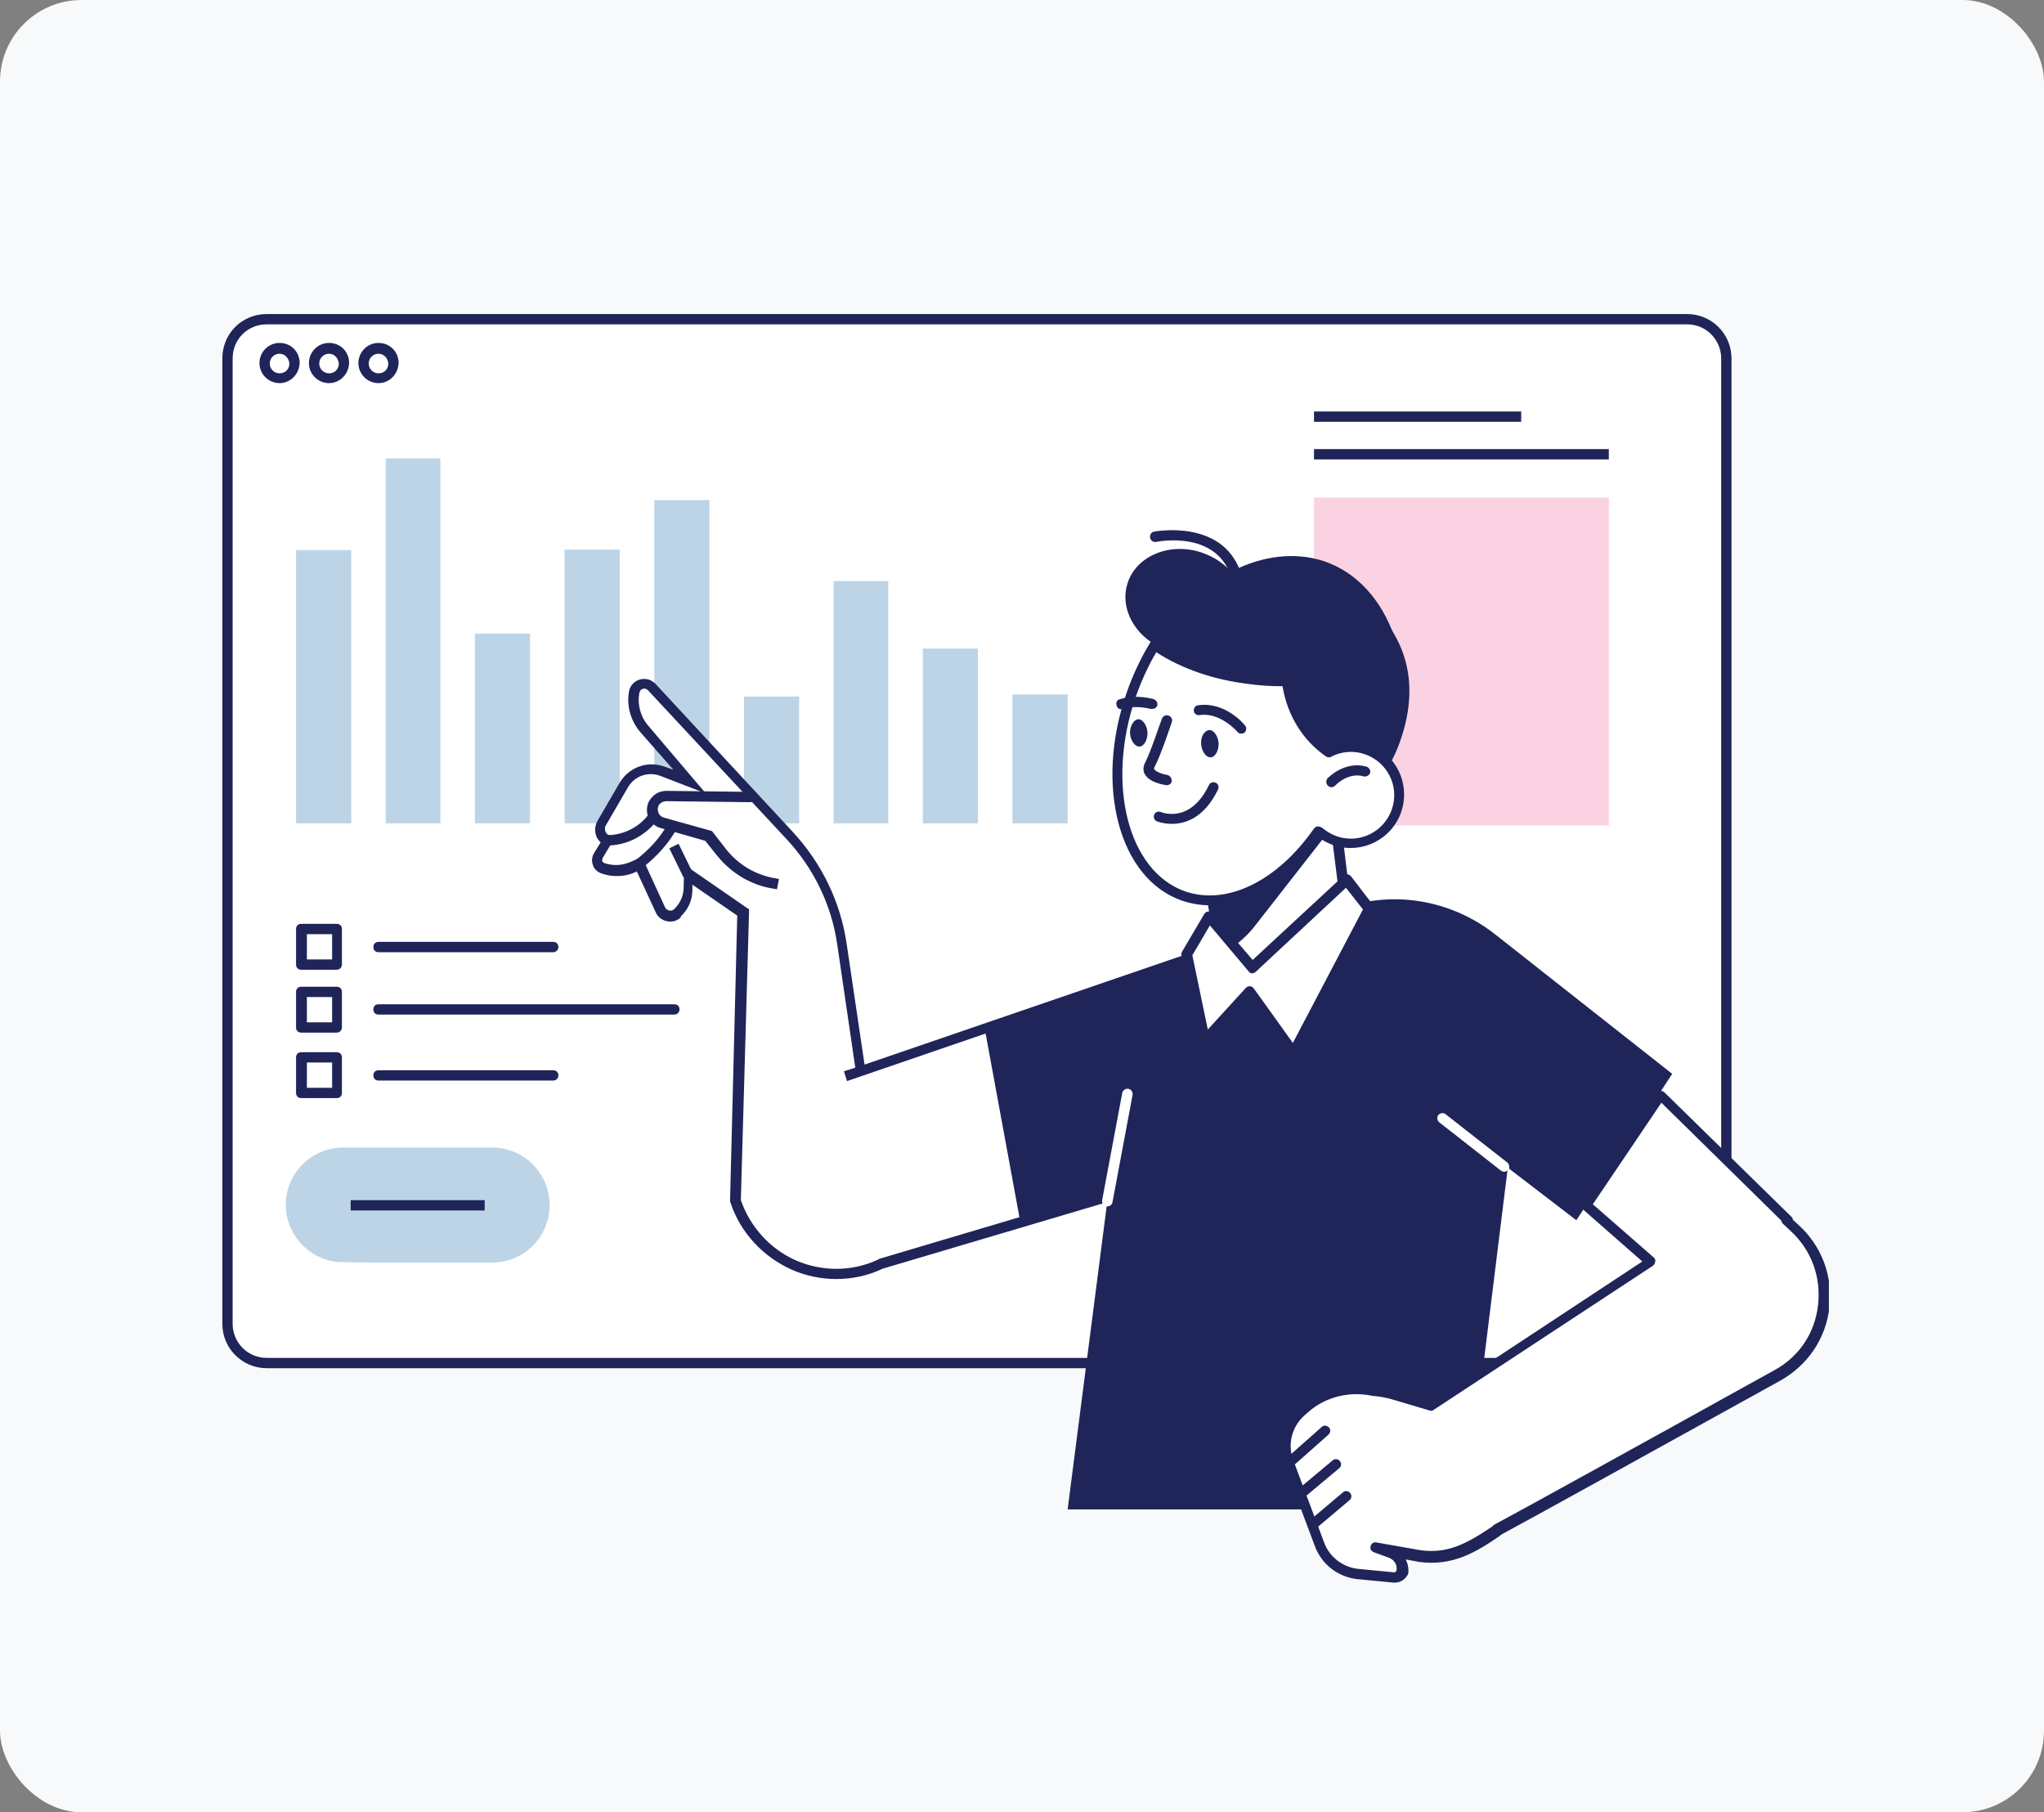 <svg width="282" height="250" viewBox="0 0 282 250" fill="none" xmlns="http://www.w3.org/2000/svg">
<rect x="0" y="0" width="282" height="250" fill="#808080" stroke="none"/>
<rect width="282" height="250" rx="11.25" fill="#F7F9FB"/>
<g clip-path="url(#clip0_3184_19940)">
<path d="M232.697 188.031H36.791C33.804 188.031 31.387 185.613 31.387 182.626V49.438C31.387 46.452 33.804 44.034 36.791 44.034H232.768C235.755 44.034 238.173 46.452 238.173 49.438V182.626C238.101 185.613 235.684 188.031 232.697 188.031Z" fill="white"/>
<path d="M232.697 188.742H36.791C33.449 188.742 30.676 186.04 30.676 182.626V49.439C30.676 46.025 33.378 43.323 36.791 43.323H232.768C236.111 43.323 238.884 46.025 238.884 49.439V182.626C238.813 185.968 236.039 188.742 232.697 188.742ZM36.791 44.745C34.16 44.745 32.098 46.808 32.098 49.439V182.626C32.098 185.186 34.16 187.32 36.791 187.32H232.768C235.328 187.32 237.462 185.257 237.462 182.626V49.439C237.462 46.879 235.399 44.745 232.768 44.745H36.791Z" fill="#1F2559"/>
<path d="M38.569 52.852C37.076 52.852 35.796 51.643 35.796 50.079C35.796 48.586 37.005 47.306 38.569 47.306C40.134 47.306 41.342 48.514 41.342 50.079C41.271 51.643 40.062 52.852 38.569 52.852ZM38.569 48.799C37.858 48.799 37.218 49.368 37.218 50.15C37.218 50.861 37.787 51.501 38.569 51.501C39.351 51.501 39.92 50.932 39.92 50.15C39.849 49.368 39.28 48.799 38.569 48.799Z" fill="#1F2559"/>
<path d="M45.395 52.852C43.902 52.852 42.622 51.643 42.622 50.079C42.622 48.586 43.831 47.306 45.395 47.306C46.96 47.306 48.169 48.514 48.169 50.079C48.097 51.643 46.889 52.852 45.395 52.852ZM45.395 48.799C44.684 48.799 44.044 49.368 44.044 50.15C44.044 50.861 44.613 51.501 45.395 51.501C46.178 51.501 46.746 50.932 46.746 50.15C46.675 49.368 46.106 48.799 45.395 48.799Z" fill="#1F2559"/>
<path d="M52.221 52.852C50.728 52.852 49.448 51.643 49.448 50.079C49.448 48.586 50.657 47.306 52.221 47.306C53.786 47.306 54.995 48.514 54.995 50.079C54.924 51.643 53.715 52.852 52.221 52.852ZM52.221 48.799C51.51 48.799 50.87 49.368 50.87 50.15C50.87 50.861 51.439 51.501 52.221 51.501C53.004 51.501 53.573 50.932 53.573 50.15C53.502 49.368 52.933 48.799 52.221 48.799Z" fill="#1F2559"/>
<path d="M221.96 68.638H181.285V113.864H221.96V68.638Z" fill="#FAD2E1"/>
<path d="M221.96 61.954H181.285V63.376H221.96V61.954Z" fill="#1F2559"/>
<path d="M209.871 56.763H181.285V58.185H209.871V56.763Z" fill="#1F2559"/>
<path d="M67.937 158.307H47.315C42.977 158.307 39.422 161.863 39.422 166.2C39.422 170.253 42.551 173.667 46.533 174.093L50.942 174.165H67.937C72.274 174.165 75.83 170.609 75.83 166.271C75.83 161.863 72.274 158.307 67.937 158.307Z" fill="#BCD4E6"/>
<path d="M66.87 165.561H48.382V166.983H66.87V165.561Z" fill="#1F2559"/>
<path d="M40.845 113.579H43.689H45.609H48.453V75.891H40.845V113.579Z" fill="#BCD4E6"/>
<path d="M53.218 113.579H56.062H57.911H60.755V63.234H53.218V113.579Z" fill="#BCD4E6"/>
<path d="M65.519 113.579H68.364H70.284H73.128V87.411H65.519V113.579Z" fill="#BCD4E6"/>
<path d="M77.893 113.579H80.737H82.657H85.501V75.82H77.893V113.579Z" fill="#BCD4E6"/>
<path d="M90.266 113.579H93.11H95.03H97.874V68.994H90.266V113.579Z" fill="#BCD4E6"/>
<path d="M102.639 113.579H105.483H107.403H110.247V96.086H102.639V113.579Z" fill="#BCD4E6"/>
<path d="M115.012 113.579H117.856H119.705H122.549V80.158H115.012V113.579Z" fill="#BCD4E6"/>
<path d="M127.313 113.579H130.158H132.078H134.922V89.473H127.313V113.579Z" fill="#BCD4E6"/>
<path d="M139.687 95.802V113.579H142.531H144.451H147.295V95.802H139.687Z" fill="#BCD4E6"/>
<path d="M46.462 133.774H41.556C41.129 133.774 40.845 133.49 40.845 133.063V128.156C40.845 127.73 41.129 127.445 41.556 127.445H46.462C46.889 127.445 47.173 127.73 47.173 128.156V133.063C47.173 133.418 46.889 133.774 46.462 133.774ZM42.338 132.352H45.822V128.867H42.338V132.352Z" fill="#1F2559"/>
<path d="M76.328 131.356H52.222C51.795 131.356 51.511 131.072 51.511 130.645C51.511 130.219 51.795 129.934 52.222 129.934H76.328C76.754 129.934 77.039 130.219 77.039 130.645C77.039 131.001 76.754 131.356 76.328 131.356Z" fill="#1F2559"/>
<path d="M46.462 142.45H41.556C41.129 142.45 40.845 142.165 40.845 141.739V136.832C40.845 136.406 41.129 136.121 41.556 136.121H46.462C46.889 136.121 47.173 136.406 47.173 136.832V141.739C47.173 142.094 46.889 142.45 46.462 142.45ZM42.338 141.028H45.822V137.543H42.338V141.028Z" fill="#1F2559"/>
<path d="M93.039 139.961H52.222C51.795 139.961 51.511 139.676 51.511 139.25C51.511 138.823 51.795 138.539 52.222 138.539H93.039C93.465 138.539 93.75 138.823 93.75 139.25C93.75 139.676 93.394 139.961 93.039 139.961Z" fill="#1F2559"/>
<path d="M46.462 151.481H41.556C41.129 151.481 40.845 151.196 40.845 150.769V145.863C40.845 145.436 41.129 145.152 41.556 145.152H46.462C46.889 145.152 47.173 145.436 47.173 145.863V150.769C47.173 151.196 46.889 151.481 46.462 151.481ZM42.338 150.058H45.822V146.574H42.338V150.058Z" fill="#1F2559"/>
<path d="M76.328 149.063H52.222C51.795 149.063 51.511 148.778 51.511 148.352C51.511 147.925 51.795 147.641 52.222 147.641H76.328C76.754 147.641 77.039 147.925 77.039 148.352C77.039 148.707 76.754 149.063 76.328 149.063Z" fill="#1F2559"/>
<path d="M118.638 147.214L116.149 130.148C115.296 124.601 112.878 119.41 109.038 115.286L89.91 94.735C89.128 93.882 87.705 94.308 87.492 95.446C87.136 97.224 87.634 99.073 88.843 100.424L95.101 107.748L87.919 105.046L82.941 113.508C82.443 114.361 82.799 115.499 83.794 115.926L82.514 118.059C82.088 118.699 82.443 119.552 83.154 119.837C84.577 120.335 86.07 120.263 87.421 119.623L88.203 119.268L91.119 125.597C91.545 126.521 92.754 126.734 93.536 126.023L93.608 125.952C94.461 125.099 94.959 123.961 95.03 122.752L95.101 120.761L102.638 125.952L101.643 165.702C104.345 174.022 113.731 178.075 121.696 174.449L166.139 160.938L165.428 132.281L116.931 148.565L118.638 147.214Z" fill="white"/>
<path d="M115.367 176.44C113.305 176.44 111.172 176.013 109.252 175.16C105.27 173.382 102.141 170.04 100.79 165.916L100.719 165.774L101.714 126.308L95.528 122.041V122.752C95.528 124.175 94.959 125.455 93.892 126.45L93.963 126.521C93.466 127.019 92.755 127.232 92.043 127.09C91.332 126.948 90.763 126.521 90.479 125.881L87.848 120.192L87.777 120.264C86.284 120.975 84.506 121.046 82.942 120.477C82.373 120.264 81.946 119.837 81.804 119.339C81.59 118.77 81.662 118.201 81.946 117.704L82.87 116.21C82.586 115.926 82.302 115.57 82.23 115.215C82.017 114.575 82.088 113.864 82.444 113.224L85.501 107.962C86.781 105.828 89.341 104.904 91.688 105.757L92.897 106.184L88.275 100.922C86.995 99.358 86.426 97.366 86.781 95.375C86.924 94.593 87.493 93.953 88.275 93.74C89.057 93.526 89.839 93.74 90.408 94.309L109.465 114.859C113.376 119.126 115.936 124.388 116.79 130.077L119.278 146.858L166.566 130.646L169.979 160.725L121.767 175.018C119.705 176.013 117.501 176.44 115.367 176.44ZM102.212 165.56C103.492 169.258 106.265 172.316 109.821 173.88C113.447 175.444 117.572 175.444 121.198 173.738L121.269 173.667L168.415 159.658L165.357 132.494L116.861 149.134L116.434 147.783L117.998 147.285L115.51 130.29C114.727 124.886 112.31 119.837 108.541 115.784L89.412 95.233C89.199 95.02 88.986 94.949 88.701 95.02C88.417 95.091 88.275 95.304 88.204 95.589C87.919 97.153 88.346 98.789 89.341 99.998L97.377 109.455L91.119 107.037C89.412 106.397 87.564 107.037 86.639 108.602L83.582 113.864C83.439 114.077 83.439 114.362 83.51 114.646C83.582 114.93 83.795 115.144 84.079 115.215L84.861 115.499L83.155 118.344C83.084 118.486 83.084 118.699 83.084 118.77C83.084 118.841 83.226 118.984 83.368 119.055C84.577 119.481 85.928 119.41 87.137 118.841L88.559 118.201L91.759 125.17C91.83 125.383 92.043 125.526 92.328 125.597C92.612 125.668 92.826 125.597 93.039 125.383L93.11 125.312C93.821 124.601 94.248 123.677 94.319 122.61L94.39 119.268L103.35 125.455L102.212 165.56Z" fill="#1F2559"/>
<path d="M107.189 122.681L106.833 122.61C103.775 122.184 101.002 120.548 99.011 118.13L97.304 115.997L91.118 114.219C90.122 113.935 89.34 113.082 89.269 112.015C89.198 111.233 89.411 110.522 89.98 109.953C90.478 109.384 91.189 109.1 91.971 109.1L103.704 109.242V110.664L91.971 110.522C91.616 110.522 91.26 110.664 91.047 110.877C90.834 111.091 90.691 111.446 90.762 111.802C90.834 112.3 91.118 112.655 91.616 112.797L98.229 114.646L100.22 117.206C101.927 119.339 104.344 120.762 107.117 121.188L107.473 121.259L107.189 122.681Z" fill="#1F2559"/>
<path d="M83.723 116.637V115.214C85.714 115.214 87.705 114.361 89.056 112.868L89.483 112.37L90.549 113.295L90.123 113.792C88.487 115.57 86.212 116.637 83.723 116.637Z" fill="#1F2559"/>
<path d="M88.558 119.766L87.705 118.628L87.99 118.415C89.696 117.063 91.118 115.499 92.185 113.579L93.394 114.29C92.256 116.352 90.692 118.059 88.843 119.552L88.558 119.766Z" fill="#1F2559"/>
<path d="M93.621 116.401L92.343 117.026L94.31 121.051L95.588 120.427L93.621 116.401Z" fill="#1F2559"/>
<path d="M135.775 141.454L140.682 168.12L152.771 165.702L147.295 208.225H202.191L208.022 161.08L217.48 168.333L230.706 148.138L206.245 128.867C200.343 124.245 192.592 122.823 185.481 125.17L135.775 141.454Z" fill="#1F2559"/>
<path d="M207.525 161.649C207.383 161.649 207.24 161.578 207.098 161.507L198.565 154.822C198.281 154.609 198.21 154.111 198.423 153.827C198.636 153.542 199.134 153.471 199.418 153.685L207.952 160.369C208.236 160.582 208.307 161.08 208.094 161.364C207.952 161.507 207.738 161.649 207.525 161.649Z" fill="white"/>
<path d="M180.076 194.289C182.707 192.013 186.262 191.16 189.604 192.013C190.458 192.084 191.311 192.226 192.164 192.44L197.427 194.004L227.719 174.094L218.83 166.343L229.07 151.054L246.563 168.192L246.492 168.334L247.559 169.329C253.958 175.16 252.75 185.471 245.212 189.595C230.208 197.915 209.302 209.506 206.528 210.928L206.457 210.999C202.831 213.488 199.986 215.053 195.862 214.484L189.818 213.417L191.951 214.199C192.947 214.555 193.587 215.621 193.373 216.688C193.302 217.257 192.804 217.613 192.236 217.541L187.045 217.044C184.769 216.759 182.778 215.195 181.996 212.99L177.729 201.613C176.805 199.195 177.516 196.422 179.436 194.644L180.076 194.289Z" fill="white"/>
<path d="M192.449 218.324C192.378 218.324 192.307 218.324 192.307 218.324L187.116 217.826C184.485 217.47 182.352 215.764 181.427 213.346L177.161 201.968C176.165 199.266 176.876 196.138 179.081 194.218L179.65 193.72C182.423 191.302 186.192 190.378 189.747 191.302C190.671 191.373 191.525 191.515 192.378 191.8L197.356 193.293L226.582 174.023L218.475 166.912C218.191 166.698 218.12 166.272 218.333 165.987L228.573 150.77C228.715 150.628 228.857 150.485 229.071 150.485C229.284 150.485 229.497 150.556 229.639 150.699L247.132 167.836C247.274 167.978 247.346 168.049 247.346 168.263L248.128 168.974C251.328 171.889 252.892 176.014 252.394 180.351C251.897 184.689 249.408 188.315 245.639 190.449C229.71 199.266 210.298 210.004 207.098 211.71C207.027 211.782 207.027 211.782 206.956 211.853C203.542 214.199 200.413 216.048 195.862 215.479L193.943 215.124C194.227 215.693 194.369 216.333 194.298 217.044C194.014 217.755 193.303 218.324 192.449 218.324ZM180.503 194.786L179.934 195.284C178.227 196.849 177.587 199.266 178.441 201.471L182.707 212.848C183.418 214.768 185.196 216.119 187.187 216.404L192.307 216.901C192.449 216.901 192.663 216.83 192.663 216.617C192.805 215.906 192.378 215.195 191.667 214.91L189.534 214.128C189.178 213.986 188.965 213.63 189.107 213.275C189.178 212.919 189.534 212.706 189.889 212.777L195.934 213.844C199.56 214.342 202.12 213.133 205.889 210.573C205.96 210.502 206.031 210.43 206.102 210.359C208.804 208.937 228.644 197.986 244.786 189.027C248.199 187.178 250.403 183.907 250.83 179.996C251.257 176.156 249.906 172.458 247.061 169.827L245.995 168.832C245.852 168.689 245.781 168.547 245.781 168.405L229.213 152.121L219.755 166.129L228.146 173.454C228.288 173.596 228.431 173.809 228.359 174.023C228.359 174.236 228.217 174.449 228.075 174.591L197.782 194.502C197.64 194.644 197.356 194.644 197.214 194.573L191.951 193.009C191.169 192.795 190.387 192.653 189.605 192.582C189.534 192.582 189.534 192.582 189.463 192.582C186.263 191.871 182.921 192.653 180.503 194.786Z" fill="#1F2559"/>
<path d="M177.801 202.466C177.588 202.466 177.374 202.395 177.303 202.252C177.019 201.968 177.09 201.541 177.374 201.257L182.352 196.848C182.636 196.564 183.063 196.635 183.347 196.919C183.632 197.204 183.561 197.63 183.276 197.915L178.299 202.323C178.085 202.395 177.943 202.466 177.801 202.466Z" fill="#1F2559"/>
<path d="M179.578 206.732C179.365 206.732 179.151 206.661 179.009 206.448C178.725 206.163 178.796 205.666 179.08 205.452L183.845 201.47C184.129 201.186 184.627 201.257 184.84 201.541C185.125 201.826 185.053 202.323 184.769 202.537L180.005 206.519C179.863 206.732 179.72 206.732 179.578 206.732Z" fill="#1F2559"/>
<path d="M181.214 210.999C181 210.999 180.787 210.928 180.645 210.715C180.361 210.43 180.432 209.933 180.716 209.719L185.267 205.879C185.551 205.595 186.049 205.666 186.263 205.95C186.547 206.235 186.476 206.733 186.191 206.946L181.64 210.786C181.569 210.928 181.356 210.999 181.214 210.999Z" fill="#1F2559"/>
<path d="M184.201 113.295L185.339 122.326L189.108 125.17L182.352 133.846C178.086 139.321 169.41 137.045 168.273 130.219L167.206 123.677L184.201 113.295Z" fill="white"/>
<path d="M176.166 137.615C175.454 137.615 174.672 137.543 173.961 137.33C170.619 136.477 168.13 133.775 167.561 130.361L166.495 123.819C166.424 123.535 166.566 123.25 166.85 123.108L183.845 112.726C184.059 112.584 184.343 112.584 184.556 112.726C184.77 112.797 184.912 113.011 184.983 113.295L186.05 122.042L189.534 124.744C189.676 124.886 189.819 125.028 189.819 125.242C189.819 125.455 189.819 125.597 189.676 125.739L182.921 134.415C181.214 136.477 178.797 137.615 176.166 137.615ZM167.988 124.033L168.984 130.148C169.481 132.992 171.472 135.268 174.317 135.979C177.161 136.69 180.005 135.695 181.783 133.419L188.112 125.313L184.912 122.895C184.77 122.753 184.628 122.61 184.628 122.397L183.632 114.433L167.988 124.033Z" fill="#1F2559"/>
<path d="M168.273 130.289C168.344 130.716 168.415 131.143 168.557 131.498C170.193 130.716 171.686 129.507 172.966 127.943L183.632 114.29L183.206 114.005L167.206 123.676L168.273 130.289Z" fill="#1F2559"/>
<path d="M186.263 81.011C180.432 76.815 171.97 77.1 170.264 79.375C169.268 78.024 167.704 76.886 165.855 76.246C161.517 74.753 156.895 76.602 155.615 80.3C154.477 83.5 156.184 87.126 159.455 88.975C158.104 91.108 156.966 93.455 156.042 96.015C152.415 106.255 168.841 112.726 171.97 113.792C180.432 116.637 189.961 111.517 193.161 102.272C196.432 93.028 193.232 86.06 186.263 81.011Z" fill="#1F2559"/>
<path d="M185.765 83.642C183.205 83.713 181.072 84.495 179.579 85.989C175.454 90.184 176.876 101.775 186.05 105.188C186.618 105.402 187.33 105.33 187.827 105.686C190.743 97.295 189.747 88.975 185.765 83.642Z" fill="#1F2559"/>
<path d="M159.171 88.833C162.442 91.251 167.135 93.099 172.539 93.739C181.57 94.877 189.535 92.317 192.379 87.837C190.601 82.789 187.259 78.949 182.566 77.384C174.531 74.824 165.144 79.731 159.171 88.833Z" fill="#1F2559"/>
<path d="M190.345 115.013C193.295 112.794 193.888 108.603 191.669 105.653C189.45 102.703 185.259 102.11 182.309 104.329C179.359 106.548 178.766 110.738 180.985 113.689C183.204 116.639 187.394 117.232 190.345 115.013Z" fill="white"/>
<path d="M187.117 103.055C185.695 102.913 184.415 103.126 183.206 103.766C179.722 101.349 177.873 97.58 177.446 93.953C175.811 94.024 174.175 93.882 172.398 93.74C167.135 93.1 162.513 91.322 159.242 88.976C157.962 91.038 156.825 93.384 155.971 95.944C151.705 108.388 154.905 120.761 163.224 123.606C169.411 125.739 176.735 121.97 181.784 114.717C182.78 115.57 183.988 116.21 185.411 116.353C189.037 116.779 192.379 114.219 192.877 110.522C193.446 106.824 190.815 103.482 187.117 103.055Z" fill="white"/>
<path d="M166.922 124.886C165.642 124.886 164.362 124.672 163.082 124.246C154.406 121.259 150.993 108.46 155.402 95.66C156.255 93.171 157.393 90.753 158.744 88.549C158.815 88.407 159.029 88.264 159.242 88.193C159.455 88.122 159.669 88.193 159.811 88.336C163.153 90.753 167.704 92.389 172.61 92.958C174.246 93.171 175.881 93.242 177.517 93.171C177.872 93.171 178.228 93.456 178.228 93.811C178.655 97.509 180.504 100.78 183.348 102.842C184.557 102.273 185.908 102.131 187.259 102.273C191.312 102.771 194.157 106.469 193.659 110.522C193.161 114.575 189.463 117.419 185.41 116.922C184.201 116.779 182.992 116.282 181.997 115.571C177.73 121.544 172.113 124.886 166.922 124.886ZM159.526 89.971C158.389 91.891 157.464 93.953 156.682 96.158C152.558 108.175 155.615 120.193 163.508 122.966C169.268 124.957 176.237 121.544 181.286 114.291C181.428 114.148 181.57 114.006 181.783 114.006C181.997 114.006 182.21 114.077 182.352 114.148C183.277 114.931 184.415 115.499 185.623 115.642C188.894 116.068 191.881 113.722 192.308 110.451C192.734 107.18 190.388 104.193 187.117 103.766C185.908 103.624 184.699 103.837 183.632 104.406C183.419 104.549 183.135 104.477 182.921 104.335C179.721 102.131 177.588 98.647 176.948 94.664C175.455 94.664 173.961 94.593 172.468 94.38C167.491 93.811 163.011 92.247 159.526 89.971Z" fill="#1F2559"/>
<path d="M170.406 79.802C170.121 79.802 169.837 79.589 169.766 79.304C167.561 73.189 159.882 74.682 159.526 74.753C159.17 74.824 158.744 74.611 158.673 74.184C158.602 73.829 158.815 73.402 159.242 73.331C159.313 73.331 168.486 71.553 171.117 78.806C171.259 79.162 171.046 79.589 170.69 79.731C170.548 79.802 170.477 79.802 170.406 79.802Z" fill="#1F2559"/>
<path d="M155.899 101.135C155.971 102.13 156.539 102.984 157.179 102.984C157.819 102.984 158.317 102.13 158.317 101.064C158.246 100.068 157.677 99.215 157.037 99.215C156.397 99.286 155.899 100.139 155.899 101.135Z" fill="#1F2559"/>
<path d="M158.957 97.793C158.886 97.793 158.815 97.793 158.744 97.793C158.673 97.793 156.753 97.224 154.904 97.793C154.548 97.935 154.122 97.722 154.051 97.295C153.908 96.94 154.122 96.513 154.548 96.442C156.824 95.731 159.099 96.442 159.171 96.442C159.526 96.584 159.739 96.94 159.668 97.295C159.597 97.58 159.313 97.793 158.957 97.793Z" fill="#1F2559"/>
<path d="M165.713 102.628C165.784 103.623 166.353 104.477 166.993 104.477C167.633 104.477 168.131 103.623 168.131 102.557C168.059 101.561 167.491 100.708 166.851 100.708C166.139 100.779 165.642 101.632 165.713 102.628Z" fill="#1F2559"/>
<path d="M171.259 101.207C171.046 101.207 170.832 101.136 170.69 100.922C170.69 100.922 168.344 98.22 165.499 98.647C165.144 98.718 164.717 98.433 164.717 98.078C164.646 97.722 164.93 97.296 165.286 97.296C168.984 96.727 171.686 99.927 171.757 100.069C172.041 100.353 171.97 100.851 171.686 101.065C171.615 101.136 171.472 101.207 171.259 101.207Z" fill="#1F2559"/>
<path d="M160.949 108.317H160.877C160.522 108.246 158.602 107.962 157.962 106.824C157.749 106.468 157.606 105.899 158.033 105.117C158.744 103.766 160.238 99.215 160.309 99.144C160.451 98.788 160.806 98.575 161.233 98.717C161.589 98.86 161.802 99.215 161.66 99.642C161.589 99.855 160.095 104.335 159.313 105.757C159.171 105.971 159.242 106.113 159.242 106.113C159.455 106.468 160.451 106.824 161.02 106.895C161.375 106.966 161.66 107.322 161.66 107.677C161.66 108.104 161.304 108.317 160.949 108.317Z" fill="#1F2559"/>
<path d="M161.66 113.65C160.451 113.65 159.598 113.295 159.598 113.295C159.242 113.153 159.1 112.726 159.242 112.37C159.384 112.015 159.811 111.873 160.166 112.015C160.309 112.086 164.22 113.65 166.78 108.317C166.922 107.962 167.348 107.82 167.704 107.962C168.06 108.104 168.202 108.531 168.06 108.886C166.14 112.868 163.509 113.65 161.66 113.65Z" fill="#1F2559"/>
<path d="M183.703 108.602C183.561 108.602 183.348 108.531 183.206 108.388C182.921 108.104 182.921 107.677 183.134 107.393C183.206 107.322 185.481 104.904 188.539 105.757C188.894 105.9 189.108 106.255 189.037 106.611C188.894 106.966 188.539 107.18 188.183 107.108C185.979 106.468 184.272 108.317 184.272 108.317C184.059 108.531 183.846 108.602 183.703 108.602Z" fill="#1F2559"/>
<path d="M163.721 131.641L166.21 143.516L172.396 136.761L178.511 145.223L188.965 125.312L185.836 121.401L172.823 133.49L166.85 126.45L163.721 131.641Z" fill="white"/>
<path d="M178.512 145.934C178.298 145.934 178.085 145.792 177.943 145.65L172.325 137.899L166.708 144.014C166.494 144.227 166.281 144.299 165.997 144.227C165.712 144.156 165.57 143.943 165.499 143.659L163.01 131.783C162.939 131.641 163.01 131.428 163.081 131.286L166.139 126.095C166.281 125.881 166.494 125.739 166.708 125.739C166.921 125.739 167.134 125.81 167.276 125.952L172.823 132.423L185.338 120.832C185.48 120.69 185.694 120.619 185.907 120.619C186.12 120.619 186.263 120.761 186.405 120.904L189.463 124.886C189.605 125.099 189.676 125.383 189.534 125.668L179.081 145.507C179.01 145.721 178.796 145.863 178.512 145.934ZM172.396 136.05C172.467 136.05 172.467 136.05 172.396 136.05C172.681 136.05 172.823 136.192 172.965 136.334L178.37 143.872L188.04 125.455L185.694 122.468L173.25 134.059C173.107 134.201 172.894 134.272 172.752 134.272C172.539 134.272 172.396 134.201 172.254 133.988L166.921 127.659L164.503 131.783L166.636 142.023L171.899 136.263C172.041 136.121 172.254 136.05 172.396 136.05Z" fill="#1F2559"/>
<path d="M152.77 166.414C152.699 166.414 152.699 166.414 152.628 166.414C152.272 166.343 151.988 165.987 152.059 165.561L154.832 150.77C154.903 150.414 155.259 150.13 155.685 150.201C156.041 150.272 156.325 150.628 156.254 151.054L153.481 165.845C153.41 166.201 153.125 166.414 152.77 166.414Z" fill="white"/>
</g>
<defs>
<clipPath id="clip0_3184_19940">
<rect width="221.648" height="175" fill="white" transform="translate(30.676 43.323)"/>
</clipPath>
</defs>
</svg>
